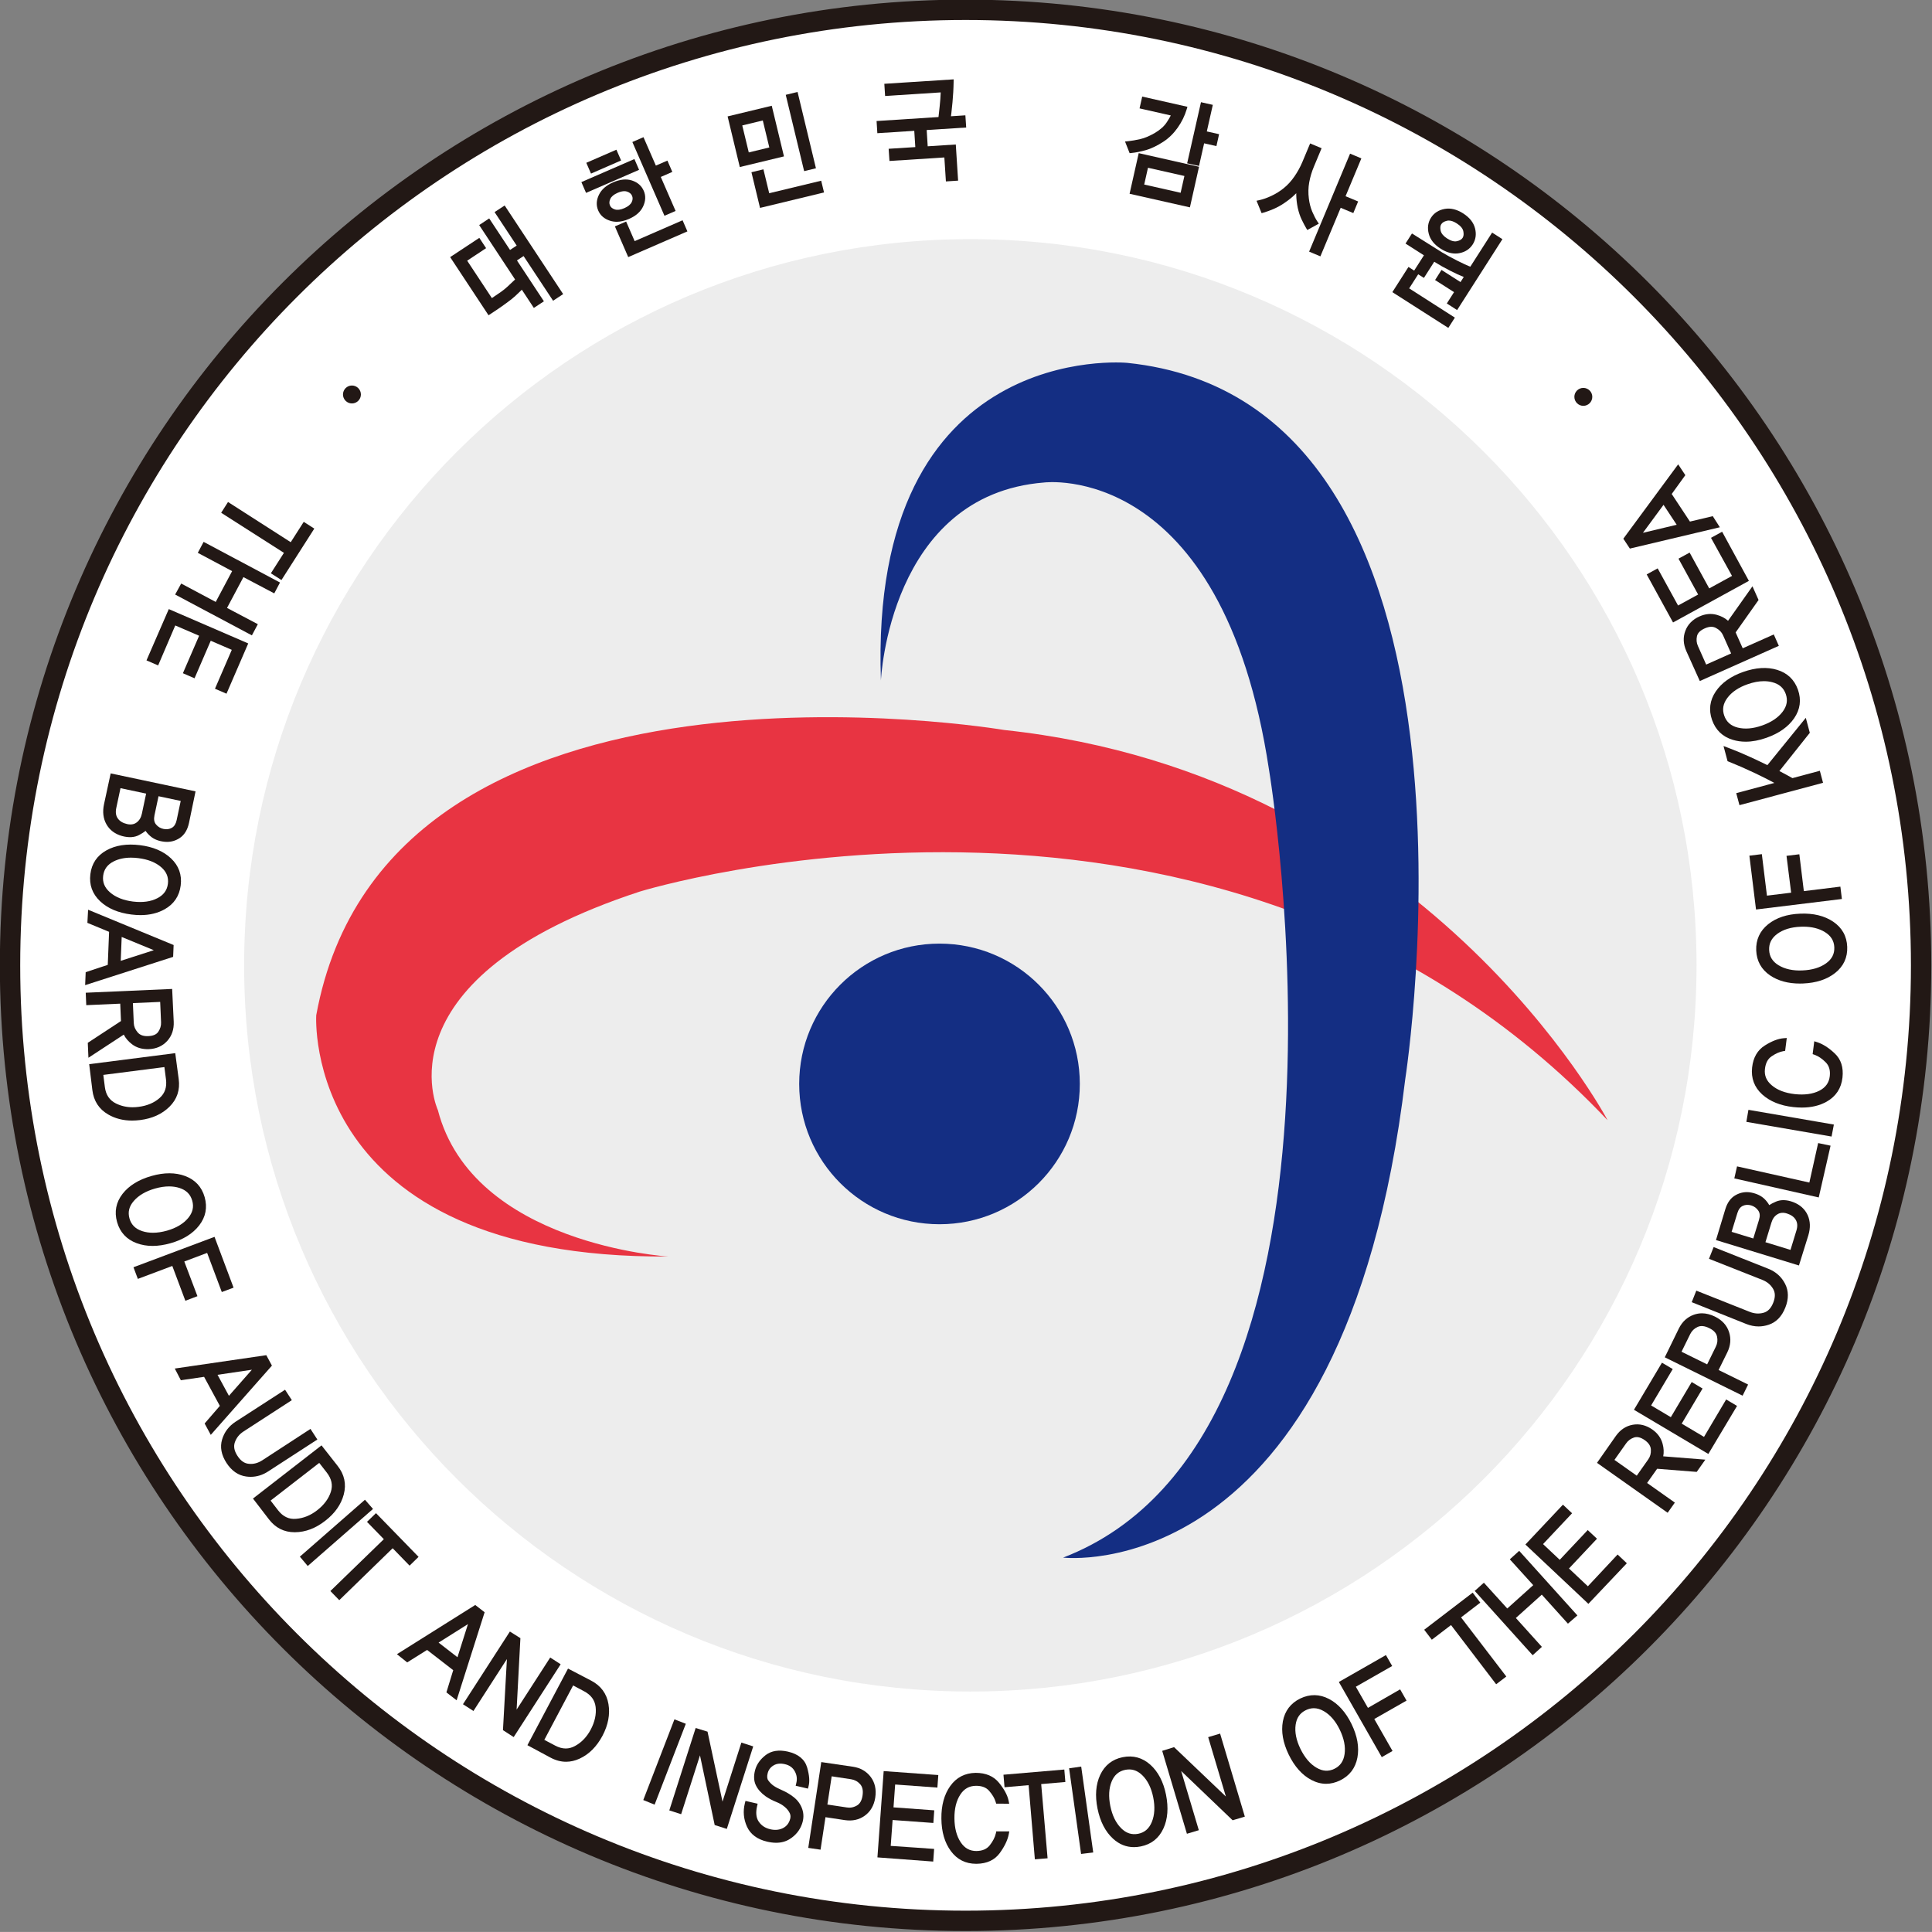 
<svg xmlns="http://www.w3.org/2000/svg" width="500.011mm" height="500mm" viewBox="0 0 500.011 500" version="1.1" id="svg8">
  <rect x="0" y="0" width="500.011" height="500" fill="#808080" stroke="none"/>
  <defs id="defs2">
    <clipPath clipPathUnits="userSpaceOnUse" id="clipPath849">
      <path d="M 0,0 H 376.5 V 132 H 0 Z" id="path847"></path>
    </clipPath>
  </defs>
  
  
  <g id="layer1" transform="translate(-46,-234.553)">
    <g id="g2237" transform="matrix(1.026,0,0,1.026,-1.212,-6.18)">
      <g id="g2088">
        <g id="g1940">
          <g id="g851" transform="matrix(5.134,0,0,-5.134,530.608,478.135)">
            <path d="m 0,0 c 0,-25.929 -21.02,-46.947 -46.948,-46.947 -25.928,0 -46.948,21.018 -46.948,46.947 0,25.928 21.02,46.947 46.948,46.947 C -21.02,46.947 0,25.928 0,0" style="fill:#ffffff;fill-opacity:1;fill-rule:nonzero;stroke:none" id="path853"></path>
          </g>
          <g id="g855" transform="matrix(5.134,0,0,-5.134,530.608,478.135)">
            <path d="m 0,0 c 0,-25.929 -21.02,-46.947 -46.948,-46.947 -25.928,0 -46.948,21.018 -46.948,46.947 0,25.928 21.02,46.947 46.948,46.947 C -21.02,46.947 0,25.928 0,0 Z" style="fill:none;stroke:#221815;stroke-width:1;stroke-linecap:butt;stroke-linejoin:miter;stroke-miterlimit:2.414;stroke-dasharray:none;stroke-opacity:1" id="path857"></path>
          </g>
          <g id="g859" transform="matrix(5.134,0,0,-5.134,473.961,478.135)">
            <path d="m 0,0 c 0,-19.706 -15.975,-35.68 -35.68,-35.68 -19.706,0 -35.68,15.974 -35.68,35.68 0,19.706 15.974,35.68 35.68,35.68 C -15.975,35.68 0,19.706 0,0" style="fill:#ededed;fill-opacity:1;fill-rule:nonzero;stroke:none" id="path861"></path>
          </g>
          <g id="g867" transform="matrix(5.134,0,0,-5.134,166.922,294.633)">
            <path d="m 0,0 -1.433,-0.946 1.886,-2.857 0.37,0.244 c 0.169,0.112 0.338,0.231 0.507,0.356 0.178,0.127 0.325,0.244 0.437,0.347 0.112,0.104 0.195,0.183 0.25,0.238 l 0.072,0.071 0.59,-0.895 0.495,0.325 -1.325,2.008 0.326,0.215 1.45,-2.196 0.494,0.328 L 1.245,1.591 0.75,1.266 1.836,-0.379 1.509,-0.594 0.485,0.956 -0.007,0.629 1.757,-2.045 1.649,-2.147 C 1.588,-2.206 1.503,-2.286 1.393,-2.388 1.288,-2.485 1.178,-2.574 1.069,-2.651 l -0.452,-0.308 -1.214,1.838 0.93,0.615 z" style="fill:#221815;fill-opacity:1;fill-rule:nonzero;stroke:none" id="path869"></path>
          </g>
          <g id="g871" transform="matrix(5.134,0,0,-5.134,207.22,277.472)">
            <path d="m 0,0 -0.229,0.53 -2.606,-1.133 0.23,-0.529 z" style="fill:#221815;fill-opacity:1;fill-rule:nonzero;stroke:none" id="path873"></path>
          </g>
          <g id="g875" transform="matrix(5.134,0,0,-5.134,201.104,287.456)">
            <path d="m 0,0 c -0.121,0.039 -0.199,0.103 -0.239,0.197 -0.043,0.097 -0.038,0.201 0.016,0.318 0.054,0.119 0.175,0.22 0.36,0.3 0.123,0.054 0.234,0.081 0.33,0.081 0.049,0 0.094,-0.007 0.135,-0.021 C 0.724,0.834 0.804,0.767 0.846,0.669 0.888,0.572 0.883,0.47 0.829,0.358 0.773,0.242 0.651,0.142 0.466,0.061 0.279,-0.02 0.122,-0.04 0,0 m 0.691,-0.47 c 0.343,0.148 0.579,0.356 0.7,0.619 0.125,0.267 0.135,0.524 0.03,0.764 C 1.314,1.16 1.119,1.331 0.839,1.422 0.569,1.509 0.256,1.478 -0.086,1.329 -0.422,1.183 -0.657,0.977 -0.782,0.717 c -0.13,-0.268 -0.14,-0.529 -0.032,-0.776 0.104,-0.241 0.3,-0.409 0.582,-0.499 0.103,-0.033 0.213,-0.05 0.326,-0.05 0.187,0 0.388,0.047 0.597,0.138" style="fill:#221815;fill-opacity:1;fill-rule:nonzero;stroke:none" id="path877"></path>
          </g>
          <g id="g879" transform="matrix(5.134,0,0,-5.134,216.432,287.845)">
            <path d="M 0,0 -0.728,1.671 -0.161,1.918 -0.402,2.474 -0.969,2.228 -1.578,3.625 -2.124,3.387 -0.547,-0.237 Z" style="fill:#221815;fill-opacity:1;fill-rule:nonzero;stroke:none" id="path881"></path>
          </g>
          <g id="g883" transform="matrix(5.134,0,0,-5.134,202.686,275.11)">
            <path d="m 0,0 -0.231,0.529 -1.479,-0.644 0.231,-0.53 z" style="fill:#221815;fill-opacity:1;fill-rule:nonzero;stroke:none" id="path885"></path>
          </g>
          <g id="g887" transform="matrix(5.134,0,0,-5.134,218.192,290.196)">
            <path d="m 0,0 -2.354,-1.025 -0.419,0.963 -0.552,-0.239 0.655,-1.508 2.907,1.263 z" style="fill:#221815;fill-opacity:1;fill-rule:nonzero;stroke:none" id="path889"></path>
          </g>
          <g id="g891" transform="matrix(5.134,0,0,-5.134,251.835,277.081)">
            <path d="M 0,0 -0.903,3.75 -1.484,3.609 -0.58,-0.14 Z" style="fill:#221815;fill-opacity:1;fill-rule:nonzero;stroke:none" id="path893"></path>
          </g>
          <g id="g895" transform="matrix(5.134,0,0,-5.134,238.587,277.347)">
            <path d="m 0,0 -0.589,-0.142 0.422,-1.753 3.145,0.759 -0.14,0.577 -2.554,-0.615 z" style="fill:#221815;fill-opacity:1;fill-rule:nonzero;stroke:none" id="path897"></path>
          </g>
          <g id="g899" transform="matrix(5.134,0,0,-5.134,238.429,265.021)">
            <path d="m 0,0 0.32,-1.326 -1.009,-0.244 -0.32,1.326 z M 1.04,-1.765 0.44,0.723 -1.729,0.2 -1.13,-2.288 Z" style="fill:#221815;fill-opacity:1;fill-rule:nonzero;stroke:none" id="path901"></path>
          </g>
          <g id="g903" transform="matrix(5.134,0,0,-5.134,276.899,271.736)">
            <path d="m 0,0 -1.31,-0.083 0.04,-0.599 2.697,0.173 0.076,-1.178 0.6,0.039 L 1.989,0.128 0.609,0.039 0.559,0.838 2.5,0.962 2.46,1.561 1.751,1.515 C 1.758,1.566 1.766,1.625 1.774,1.694 1.792,1.848 1.81,2.018 1.827,2.203 1.841,2.37 1.853,2.536 1.864,2.699 1.874,2.864 1.879,3.028 1.882,3.192 L 1.884,3.328 -1.522,3.11 -1.484,2.511 1.248,2.687 C 1.24,2.471 1.223,2.237 1.196,1.99 1.172,1.765 1.153,1.594 1.139,1.476 l -3.042,-0.195 0.038,-0.598 1.814,0.116 z" style="fill:#221815;fill-opacity:1;fill-rule:nonzero;stroke:none" id="path905"></path>
          </g>
          <g id="g907" transform="matrix(5.134,0,0,-5.134,348.464,276.496)">
            <path d="M 0,0 0.251,1.112 0.855,0.976 0.986,1.561 0.383,1.697 0.678,3.002 0.096,3.133 -0.583,0.13 Z" style="fill:#221815;fill-opacity:1;fill-rule:nonzero;stroke:none" id="path909"></path>
          </g>
          <g id="g911" transform="matrix(5.134,0,0,-5.134,344.779,279.023)">
            <path d="m 0,0 -0.186,-0.825 -1.789,0.404 0.185,0.825 z M -2.694,-0.874 0.27,-1.542 0.718,0.453 -2.245,1.122 Z" style="fill:#221815;fill-opacity:1;fill-rule:nonzero;stroke:none" id="path913"></path>
          </g>
          <g id="g915" transform="matrix(5.134,0,0,-5.134,331.443,273.221)">
            <path d="m 0,0 c 0.21,0.021 0.44,0.066 0.703,0.14 0.262,0.073 0.553,0.214 0.868,0.418 0.267,0.176 0.503,0.408 0.7,0.69 0.196,0.278 0.343,0.579 0.437,0.893 L 2.746,2.269 0.524,2.771 0.394,2.191 1.928,1.844 C 1.888,1.762 1.826,1.651 1.728,1.505 1.601,1.312 1.402,1.134 1.136,0.978 0.879,0.83 0.641,0.73 0.428,0.682 0.201,0.631 0.01,0.598 -0.157,0.58 L -0.32,0.563 -0.094,-0.009 Z" style="fill:#221815;fill-opacity:1;fill-rule:nonzero;stroke:none" id="path917"></path>
          </g>
          <g id="g919" transform="matrix(5.134,0,0,-5.134,379.081,299.295)">
            <path d="M 0,0 0.997,2.385 1.617,2.126 1.854,2.696 1.236,2.954 2.013,4.813 1.458,5.046 -0.554,0.232 Z" style="fill:#221815;fill-opacity:1;fill-rule:nonzero;stroke:none" id="path921"></path>
          </g>
          <g id="g923" transform="matrix(5.134,0,0,-5.134,372.684,283.676)">
            <path d="m 0,0 c 0.021,0.021 0.041,0.041 0.06,0.061 0,-0.028 0,-0.057 0,-0.086 0.003,-0.2 0.028,-0.413 0.073,-0.636 0.052,-0.226 0.116,-0.418 0.198,-0.586 0.08,-0.164 0.15,-0.297 0.209,-0.397 l 0.062,-0.104 0.566,0.311 -0.075,0.114 C 1.016,-1.208 0.933,-1.047 0.846,-0.848 0.762,-0.647 0.706,-0.431 0.679,-0.204 0.644,0.068 0.65,0.337 0.697,0.595 0.745,0.857 0.821,1.114 0.924,1.357 L 1.305,2.27 0.742,2.505 0.36,1.593 C 0.255,1.345 0.124,1.105 -0.032,0.88 -0.188,0.654 -0.365,0.46 -0.559,0.305 -0.743,0.156 -0.945,0.03 -1.159,-0.07 -1.373,-0.17 -1.571,-0.241 -1.746,-0.279 l -0.146,-0.032 0.249,-0.609 0.107,0.03 c 0.133,0.037 0.29,0.094 0.482,0.175 0.181,0.079 0.357,0.175 0.522,0.288 C -0.317,-0.282 -0.139,-0.139 0,0" style="fill:#221815;fill-opacity:1;fill-rule:nonzero;stroke:none" id="path925"></path>
          </g>
          <g id="g927" transform="matrix(5.134,0,0,-5.134,411.473,290.269)">
            <path d="M 0,0 C 0.115,0 0.246,-0.047 0.39,-0.139 0.576,-0.258 0.684,-0.387 0.712,-0.521 0.741,-0.661 0.73,-0.769 0.678,-0.851 0.627,-0.929 0.534,-0.984 0.399,-1.013 0.267,-1.045 0.105,-1 -0.079,-0.882 c -0.181,0.115 -0.289,0.243 -0.321,0.381 -0.031,0.136 -0.022,0.243 0.029,0.321 0.053,0.083 0.145,0.138 0.282,0.17 C -0.061,-0.003 -0.03,0 0,0 m -0.403,-1.38 c 0.247,-0.16 0.493,-0.24 0.729,-0.24 0.06,0 0.12,0.005 0.18,0.016 0.294,0.053 0.519,0.199 0.67,0.434 0.148,0.233 0.186,0.498 0.113,0.786 C 1.217,-0.098 1.021,0.149 0.705,0.352 0.393,0.551 0.085,0.625 -0.204,0.572 -0.5,0.518 -0.726,0.373 -0.875,0.141 c -0.148,-0.233 -0.186,-0.498 -0.111,-0.787 0.073,-0.288 0.27,-0.535 0.583,-0.734" style="fill:#221815;fill-opacity:1;fill-rule:nonzero;stroke:none" id="path929"></path>
          </g>
          <g id="g931" transform="matrix(5.134,0,0,-5.134,401.296,301.968)">
            <path d="m 0,0 -0.792,-1.238 2.75,-1.757 0.322,0.505 -2.245,1.437 0.443,0.692 0.281,-0.178 0.507,0.794 C 1.524,0.094 1.781,-0.051 2.032,-0.177 2.319,-0.323 2.539,-0.424 2.703,-0.487 L 2.717,-0.492 2.557,-0.743 1.623,-0.147 1.308,-0.643 2.239,-1.238 1.884,-1.794 2.39,-2.119 4.616,1.364 4.11,1.688 3.04,0.014 2.977,0.037 C 2.88,0.073 2.687,0.164 2.402,0.306 2.116,0.449 1.857,0.59 1.634,0.725 L 0.172,1.644 -0.145,1.149 0.76,0.571 0.28,-0.179 Z" style="fill:#221815;fill-opacity:1;fill-rule:nonzero;stroke:none" id="path933"></path>
          </g>
          <g id="g935" transform="matrix(5.134,0,0,-5.134,134.786,336.4)">
            <path d="M 0,0 C 0.243,0 0.441,0.198 0.441,0.44 0.441,0.684 0.243,0.881 0,0.881 -0.242,0.881 -0.439,0.684 -0.439,0.44 -0.439,0.198 -0.242,0 0,0" style="fill:#221815;fill-opacity:1;fill-rule:nonzero;stroke:none" id="path937"></path>
          </g>
          <g id="g939" transform="matrix(5.134,0,0,-5.134,445.407,337.002)">
            <path d="m 0,0 c 0.243,0 0.44,0.198 0.44,0.441 0,0.243 -0.197,0.44 -0.44,0.44 -0.243,0 -0.441,-0.197 -0.441,-0.44 C -0.441,0.198 -0.243,0 0,0" style="fill:#221815;fill-opacity:1;fill-rule:nonzero;stroke:none" id="path941"></path>
          </g>
          <g id="g943" transform="matrix(5.134,0,0,-5.134,114.341,379.245)">
            <path d="M 0,0 0.52,-0.331 2.134,2.196 1.615,2.528 0.976,1.528 -2.105,3.503 -2.442,2.974 0.642,1.005 Z" style="fill:#221815;fill-opacity:1;fill-rule:nonzero;stroke:none" id="path945"></path>
          </g>
          <g id="g947" transform="matrix(5.134,0,0,-5.134,111.054,392.084)">
            <path d="M 0,0 -1.514,0.799 -0.708,2.313 0.807,1.514 1.089,2.048 -2.664,4.045 -2.95,3.506 -1.263,2.608 -2.069,1.094 -3.766,1.997 -4.063,1.457 -0.292,-0.549 Z" style="fill:#221815;fill-opacity:1;fill-rule:nonzero;stroke:none" id="path949"></path>
          </g>
          <g id="g951" transform="matrix(5.134,0,0,-5.134,90.226,392.403)">
            <path d="m 0,0 1.172,-0.505 -0.797,-1.842 0.572,-0.248 0.796,1.844 1.034,-0.447 -0.826,-1.911 0.566,-0.244 1.068,2.47 -3.903,1.687 -1.096,-2.52 0.572,-0.248 z" style="fill:#221815;fill-opacity:1;fill-rule:nonzero;stroke:none" id="path953"></path>
          </g>
          <g id="g955" transform="matrix(5.134,0,0,-5.134,91.6,436.664)">
            <path d="m 0,0 -0.199,-0.941 c -0.04,-0.187 -0.117,-0.311 -0.235,-0.379 -0.123,-0.07 -0.256,-0.088 -0.413,-0.056 -0.152,0.032 -0.272,0.105 -0.369,0.224 -0.089,0.109 -0.113,0.255 -0.073,0.447 l 0.199,0.936 z m -1.699,0.36 -0.209,-0.987 c -0.041,-0.192 -0.126,-0.333 -0.259,-0.432 -0.088,-0.066 -0.187,-0.097 -0.303,-0.097 -0.051,0 -0.108,0.006 -0.166,0.02 -0.206,0.047 -0.359,0.139 -0.455,0.275 -0.095,0.135 -0.119,0.302 -0.076,0.511 l 0.208,0.977 z M -2.88,-1.725 c 0.327,-0.089 0.612,-0.072 0.841,0.053 0.129,0.069 0.233,0.136 0.314,0.201 0.061,-0.094 0.145,-0.186 0.253,-0.276 0.174,-0.145 0.404,-0.232 0.685,-0.26 0.039,-0.003 0.077,-0.005 0.115,-0.005 0.226,0 0.437,0.065 0.629,0.193 0.226,0.152 0.377,0.399 0.449,0.734 l 0.323,1.555 -4.17,0.883 -0.328,-1.517 c -0.079,-0.374 -0.039,-0.706 0.121,-0.987 0.161,-0.283 0.419,-0.475 0.768,-0.574" style="fill:#221815;fill-opacity:1;fill-rule:nonzero;stroke:none" id="path957"></path>
          </g>
          <g id="g959" transform="matrix(5.134,0,0,-5.134,72.037,455.542)">
            <path d="M 0,0 C 0.04,0.322 0.212,0.554 0.525,0.71 0.765,0.829 1.048,0.89 1.366,0.89 1.482,0.89 1.605,0.882 1.732,0.866 2.2,0.808 2.577,0.659 2.851,0.422 3.113,0.195 3.221,-0.072 3.181,-0.394 3.141,-0.713 2.971,-0.945 2.66,-1.104 2.337,-1.271 1.937,-1.323 1.467,-1.267 0.994,-1.208 0.613,-1.056 0.337,-0.816 0.071,-0.585 -0.039,-0.318 0,0 m 1.388,-1.904 c 0.154,-0.019 0.304,-0.029 0.446,-0.029 0.451,0 0.851,0.097 1.189,0.288 0.458,0.258 0.723,0.653 0.787,1.173 C 3.875,0.048 3.715,0.495 3.333,0.855 2.962,1.207 2.45,1.424 1.811,1.503 1.162,1.584 0.607,1.498 0.161,1.249 -0.299,0.993 -0.565,0.6 -0.629,0.078 c -0.064,-0.52 0.097,-0.967 0.479,-1.329 0.373,-0.353 0.89,-0.573 1.538,-0.653" style="fill:#221815;fill-opacity:1;fill-rule:nonzero;stroke:none" id="path961"></path>
          </g>
          <g id="g963" transform="matrix(5.134,0,0,-5.134,76.469,477)">
            <path d="M 0,0 0.047,1.173 1.625,0.523 Z M 2.599,0.777 -1.603,2.511 -1.638,1.866 -0.572,1.425 -0.637,-0.198 -1.722,-0.557 -1.748,-1.194 2.575,0.195 Z" style="fill:#221815;fill-opacity:1;fill-rule:nonzero;stroke:none" id="path965"></path>
          </g>
          <g id="g967" transform="matrix(5.134,0,0,-5.134,86.642,492.489)">
            <path d="m 0,0 c 0.008,-0.166 -0.038,-0.323 -0.136,-0.468 -0.09,-0.134 -0.252,-0.204 -0.497,-0.214 l -0.049,-0.001 c -0.209,0 -0.361,0.061 -0.468,0.185 -0.122,0.144 -0.185,0.294 -0.191,0.461 l -0.043,0.977 1.341,0.059 z m -1.429,-1.08 c 0.23,-0.176 0.509,-0.252 0.824,-0.242 0.372,0.014 0.677,0.15 0.907,0.402 0.229,0.253 0.337,0.571 0.32,0.948 L 0.545,1.636 -3.701,1.45 l 0.026,-0.611 1.669,0.074 0.037,-0.854 -1.631,-1.07 0.032,-0.734 1.736,1.137 c 0.089,-0.177 0.224,-0.334 0.403,-0.472" style="fill:#221815;fill-opacity:1;fill-rule:nonzero;stroke:none" id="path969"></path>
          </g>
          <g id="g971" transform="matrix(5.134,0,0,-5.134,86.303,511.575)">
            <path d="M 0,0 C -0.266,-0.238 -0.616,-0.387 -1.041,-0.44 -1.14,-0.453 -1.237,-0.46 -1.332,-0.46 h -10e-4 c -0.292,0 -0.567,0.063 -0.816,0.186 -0.317,0.157 -0.495,0.42 -0.545,0.802 L -2.771,1.13 0.23,1.515 0.308,0.912 C 0.357,0.527 0.256,0.229 0,0 m -0.959,-1.088 c 0.594,0.075 1.079,0.297 1.44,0.656 0.373,0.369 0.524,0.826 0.452,1.358 L 0.763,2.199 -3.465,1.657 -3.309,0.383 c 0.065,-0.536 0.329,-0.94 0.783,-1.2 0.339,-0.197 0.732,-0.297 1.166,-0.297 0.129,0 0.264,0.009 0.401,0.026" style="fill:#221815;fill-opacity:1;fill-rule:nonzero;stroke:none" id="path973"></path>
          </g>
          <g id="g975" transform="matrix(5.134,0,0,-5.134,78.678,541.992)">
            <path d="M 0,0 C -0.088,0.312 -0.021,0.592 0.207,0.856 0.446,1.135 0.8,1.342 1.257,1.472 1.501,1.541 1.732,1.576 1.945,1.576 2.127,1.576 2.301,1.55 2.46,1.499 2.79,1.392 2.994,1.188 3.083,0.875 3.171,0.566 3.104,0.287 2.88,0.019 2.648,-0.26 2.299,-0.467 1.845,-0.597 1.6,-0.666 1.368,-0.701 1.153,-0.701 0.967,-0.701 0.791,-0.675 0.629,-0.622 0.293,-0.513 0.088,-0.31 0,0 m 1.133,-1.348 c 0.276,0 0.575,0.045 0.887,0.134 0.62,0.175 1.092,0.47 1.406,0.876 0.32,0.416 0.41,0.883 0.267,1.388 C 3.55,1.554 3.228,1.902 2.737,2.086 2.259,2.265 1.702,2.266 1.082,2.089 0.454,1.911 -0.024,1.616 -0.339,1.213 -0.662,0.796 -0.753,0.33 -0.61,-0.174 c 0.143,-0.505 0.466,-0.854 0.96,-1.038 0.241,-0.09 0.504,-0.136 0.783,-0.136" style="fill:#221815;fill-opacity:1;fill-rule:nonzero;stroke:none" id="path977"></path>
          </g>
          <g id="g979" transform="matrix(5.134,0,0,-5.134,95.819,561.589)">
            <path d="M 0,0 -0.646,1.704 0.476,2.126 1.197,0.203 1.775,0.419 0.839,2.915 -3.143,1.421 l 0.215,-0.572 1.693,0.636 0.641,-1.71 z" style="fill:#221815;fill-opacity:1;fill-rule:nonzero;stroke:none" id="path981"></path>
          </g>
          <g id="g983" transform="matrix(5.134,0,0,-5.134,109.553,580.144)">
            <path d="m 0,0 -1.128,-1.281 -0.56,1.032 z m 0.708,0.715 -4.496,-0.656 0.298,-0.575 1.142,0.167 0.774,-1.427 -0.748,-0.865 0.302,-0.559 3.005,3.403 z" style="fill:#221815;fill-opacity:1;fill-rule:nonzero;stroke:none" id="path985"></path>
          </g>
          <g id="g987" transform="matrix(5.134,0,0,-5.134,126.067,597.746)">
            <path d="M 0,0 -0.338,0.521 -2.703,-1.02 c -0.21,-0.136 -0.432,-0.198 -0.658,-0.174 -0.222,0.017 -0.406,0.146 -0.565,0.392 -0.159,0.244 -0.2,0.463 -0.126,0.67 0.079,0.221 0.219,0.395 0.429,0.53 L -1.254,1.934 -1.587,2.446 -4.013,0.878 C -4.346,0.662 -4.571,0.367 -4.68,0.002 c -0.112,-0.372 -0.039,-0.761 0.217,-1.154 0.251,-0.386 0.575,-0.611 0.963,-0.665 0.075,-0.01 0.149,-0.016 0.223,-0.016 0.3,0 0.588,0.088 0.854,0.262 z" style="fill:#221815;fill-opacity:1;fill-rule:nonzero;stroke:none" id="path989"></path>
          </g>
          <g id="g991" transform="matrix(5.134,0,0,-5.134,120.334,620.482)">
            <path d="M 0,0 V 0 -0.002 Z M -1.181,1.428 1.209,3.28 1.581,2.803 C 1.819,2.495 1.884,2.187 1.78,1.859 1.672,1.52 1.445,1.215 1.106,0.952 0.782,0.699 0.432,0.559 0.066,0.532 -0.281,0.501 -0.571,0.642 -0.809,0.946 Z M 2.415,1.731 C 2.548,2.239 2.447,2.71 2.114,3.131 L 1.321,4.141 -2.046,1.528 -1.264,0.509 C -0.942,0.087 -0.517,-0.127 0,-0.127 h 0.019 c 0.513,0.004 1.014,0.193 1.487,0.564 0.473,0.364 0.778,0.8 0.909,1.294" style="fill:#221815;fill-opacity:1;fill-rule:nonzero;stroke:none" id="path993"></path>
          </g>
          <g id="g995" transform="matrix(5.134,0,0,-5.134,138.077,612.937)">
            <path d="m 0,0 -3.106,-2.716 -0.093,-0.08 0.387,-0.46 3.207,2.804 z" style="fill:#221815;fill-opacity:1;fill-rule:nonzero;stroke:none" id="path997"></path>
          </g>
          <g id="g999" transform="matrix(5.134,0,0,-5.134,151.598,627.346)">
            <path d="m 0,0 -2.092,2.148 -0.442,-0.428 0.828,-0.851 -2.627,-2.548 0.437,-0.449 2.623,2.552 0.831,-0.855 z" style="fill:#221815;fill-opacity:1;fill-rule:nonzero;stroke:none" id="path1001"></path>
          </g>
          <g id="g1003" transform="matrix(5.134,0,0,-5.134,164.056,644.306)">
            <path d="m 0,0 -0.515,-1.628 -0.928,0.719 z m 0.358,0.939 -3.848,-2.418 0.505,-0.403 0.977,0.613 1.284,-0.995 -0.335,-1.091 0.502,-0.388 1.376,4.325 z" style="fill:#221815;fill-opacity:1;fill-rule:nonzero;stroke:none" id="path1005"></path>
          </g>
          <g id="g1007" transform="matrix(5.134,0,0,-5.134,184.807,652.734)">
            <path d="m 0,0 -1.651,-2.559 0.186,3.51 -0.517,0.325 -2.305,-3.572 0.515,-0.331 1.644,2.55 -0.194,-3.492 0.527,-0.341 2.308,3.578 z" style="fill:#221815;fill-opacity:1;fill-rule:nonzero;stroke:none" id="path1009"></path>
          </g>
          <g id="g1011" transform="matrix(5.134,0,0,-5.134,193.338,661.242)">
            <path d="M 0,0 C 0.344,-0.182 0.53,-0.436 0.57,-0.777 0.61,-1.13 0.529,-1.502 0.33,-1.882 0.136,-2.246 -0.125,-2.519 -0.446,-2.691 -0.594,-2.772 -0.747,-2.813 -0.9,-2.813 c -0.165,0 -0.338,0.047 -0.515,0.141 l -0.537,0.283 1.416,2.674 z M 0.351,0.52 -0.787,1.114 -2.782,-2.651 -1.65,-3.26 c 0.253,-0.136 0.51,-0.205 0.766,-0.205 0.221,0 0.445,0.051 0.665,0.153 0.464,0.213 0.842,0.592 1.125,1.124 0.28,0.53 0.379,1.053 0.294,1.556 C 1.113,-0.116 0.827,0.271 0.351,0.52" style="fill:#221815;fill-opacity:1;fill-rule:nonzero;stroke:none" id="path1013"></path>
          </g>
          <g id="g1015" transform="matrix(5.134,0,0,-5.134,216.139,668.331)">
            <path d="m 0,0 -1.531,-3.965 0.557,-0.226 1.533,3.973 z" style="fill:#221815;fill-opacity:1;fill-rule:nonzero;stroke:none" id="path1017"></path>
          </g>
          <g id="g1019" transform="matrix(5.134,0,0,-5.134,233.024,674.196)">
            <path d="m 0,0 -0.927,-2.899 -0.736,3.437 -0.583,0.179 -1.295,-4.049 0.582,-0.186 0.925,2.891 0.708,-3.352 0.014,-0.071 0.597,-0.191 1.297,4.054 z" style="fill:#221815;fill-opacity:1;fill-rule:nonzero;stroke:none" id="path1021"></path>
          </g>
          <g id="g1023" transform="matrix(5.134,0,0,-5.134,246.718,685.08)">
            <path d="m 0,0 0.603,-0.141 0.031,0.118 C 0.697,0.213 0.674,0.514 0.565,0.894 0.45,1.295 0.13,1.559 -0.387,1.678 -0.824,1.776 -1.188,1.721 -1.468,1.51 -1.738,1.302 -1.914,1.056 -1.99,0.779 -2.069,0.491 -2.058,0.238 -1.957,0.027 c 0.096,-0.203 0.258,-0.386 0.482,-0.546 0.157,-0.108 0.332,-0.202 0.521,-0.277 0.164,-0.064 0.308,-0.149 0.428,-0.252 0.109,-0.094 0.192,-0.2 0.243,-0.315 0.044,-0.102 0.039,-0.217 -0.015,-0.353 -0.069,-0.178 -0.185,-0.302 -0.356,-0.38 -0.175,-0.079 -0.372,-0.093 -0.592,-0.042 -0.25,0.058 -0.435,0.18 -0.567,0.373 -0.129,0.186 -0.156,0.442 -0.083,0.76 l 0.028,0.122 -0.598,0.138 -0.03,-0.119 c -0.098,-0.391 -0.063,-0.776 0.103,-1.144 0.171,-0.377 0.505,-0.627 0.995,-0.74 0.154,-0.035 0.301,-0.054 0.438,-0.054 0.253,0 0.478,0.062 0.67,0.183 0.292,0.184 0.495,0.434 0.601,0.741 0.089,0.251 0.093,0.498 0.011,0.734 -0.08,0.233 -0.221,0.429 -0.418,0.584 -0.176,0.138 -0.366,0.251 -0.564,0.337 -0.18,0.077 -0.323,0.152 -0.423,0.222 -0.094,0.065 -0.181,0.151 -0.259,0.258 -0.064,0.085 -0.074,0.206 -0.03,0.37 0.044,0.162 0.139,0.285 0.291,0.375 0.154,0.09 0.334,0.108 0.551,0.058 C -0.304,1.008 -0.145,0.894 -0.044,0.711 0.058,0.526 0.083,0.334 0.03,0.123 Z" style="fill:#221815;fill-opacity:1;fill-rule:nonzero;stroke:none" id="path1025"></path>
          </g>
          <g id="g1027" transform="matrix(5.134,0,0,-5.134,260.235,690.61)">
            <path d="M 0,0 C -0.038,0 -0.077,0.003 -0.117,0.01 L -1.074,0.154 -0.863,1.54 0.092,1.396 C 0.269,1.368 0.415,1.289 0.536,1.153 0.651,1.025 0.691,0.837 0.653,0.594 0.618,0.355 0.525,0.192 0.379,0.107 0.256,0.035 0.132,0 0,0 m 0.18,2.012 -1.555,0.228 -0.639,-4.216 0.604,-0.088 0.242,1.596 0.952,-0.144 c 0.373,-0.055 0.7,0.017 0.979,0.218 0.282,0.203 0.455,0.502 0.515,0.891 C 1.338,0.894 1.262,1.235 1.053,1.512 0.842,1.789 0.549,1.957 0.18,2.012" style="fill:#221815;fill-opacity:1;fill-rule:nonzero;stroke:none" id="path1029"></path>
          </g>
          <g id="g1031" transform="matrix(5.134,0,0,-5.134,267.344,703.154)">
            <path d="M 0,0 2.741,-0.205 2.786,0.417 0.653,0.565 0.746,1.837 2.748,1.692 2.792,2.313 0.79,2.458 0.871,3.581 2.946,3.43 2.991,4.046 0.307,4.24 Z" style="fill:#221815;fill-opacity:1;fill-rule:nonzero;stroke:none" id="path1033"></path>
          </g>
          <g id="g1035" transform="matrix(5.134,0,0,-5.134,292.246,704.117)">
            <path d="M 0,0 V 0 -0.002 Z M 0.968,1.369 C 0.925,1.176 0.823,0.978 0.667,0.78 0.519,0.595 0.306,0.504 0.008,0.501 c -0.321,0 -0.57,0.138 -0.762,0.422 -0.203,0.302 -0.308,0.698 -0.313,1.179 -0.005,0.476 0.092,0.871 0.288,1.171 0.189,0.289 0.437,0.429 0.775,0.432 0.287,0 0.497,-0.081 0.643,-0.249 C 0.798,3.274 0.905,3.093 0.958,2.917 L 0.985,2.828 1.624,2.825 1.593,2.977 C 1.539,3.242 1.381,3.536 1.125,3.851 0.861,4.176 0.481,4.341 -0.023,4.341 -0.552,4.334 -0.974,4.115 -1.276,3.69 -1.57,3.274 -1.716,2.738 -1.708,2.095 -1.703,1.442 -1.545,0.905 -1.242,0.498 -0.935,0.083 -0.517,-0.127 0,-0.127 H 0.023 C 0.526,-0.12 0.908,0.056 1.158,0.397 1.394,0.721 1.543,1.029 1.6,1.316 L 1.629,1.466 0.99,1.467 Z" style="fill:#221815;fill-opacity:1;fill-rule:nonzero;stroke:none" id="path1037"></path>
          </g>
          <g id="g1039" transform="matrix(5.134,0,0,-5.134,314.485,680.99)">
            <path d="m 0,0 -2.99,-0.255 0.053,-0.616 1.183,0.103 0.307,-3.644 0.625,0.051 -0.314,3.646 1.187,0.103 z" style="fill:#221815;fill-opacity:1;fill-rule:nonzero;stroke:none" id="path1041"></path>
          </g>
          <g id="g1043" transform="matrix(5.134,0,0,-5.134,315.696,680.679)">
            <path d="m 0,0 0.588,-4.208 0.597,0.072 -0.591,4.22 z" style="fill:#221815;fill-opacity:1;fill-rule:nonzero;stroke:none" id="path1045"></path>
          </g>
          <g id="g1047" transform="matrix(5.134,0,0,-5.134,336.557,694.225)">
            <path d="m 0,0 c -0.135,-0.326 -0.353,-0.516 -0.667,-0.579 -0.318,-0.061 -0.591,0.024 -0.84,0.274 -0.258,0.257 -0.437,0.624 -0.532,1.091 -0.094,0.465 -0.072,0.869 0.065,1.203 0.131,0.321 0.35,0.508 0.669,0.574 0.066,0.012 0.131,0.019 0.194,0.019 0.236,0 0.447,-0.094 0.645,-0.287 C -0.207,2.043 -0.027,1.68 0.068,1.216 0.163,0.75 0.14,0.341 0,0 M -0.069,2.811 C -0.458,3.161 -0.917,3.288 -1.433,3.184 -1.944,3.08 -2.316,2.785 -2.538,2.31 -2.752,1.847 -2.796,1.292 -2.668,0.659 c 0.13,-0.64 0.388,-1.139 0.767,-1.483 0.3,-0.274 0.644,-0.411 1.022,-0.411 0.109,0 0.223,0.011 0.339,0.035 0.513,0.104 0.886,0.399 1.108,0.878 0.215,0.463 0.258,1.023 0.129,1.665 -0.128,0.631 -0.385,1.124 -0.766,1.468" style="fill:#221815;fill-opacity:1;fill-rule:nonzero;stroke:none" id="path1049"></path>
          </g>
          <g id="g1051" transform="matrix(5.134,0,0,-5.134,350.775,672.823)">
            <path d="m 0,0 0.869,-2.917 -2.545,2.426 -0.583,-0.182 1.214,-4.074 0.585,0.175 -0.867,2.908 2.475,-2.369 0.053,-0.051 0.6,0.179 -1.215,4.08 z" style="fill:#221815;fill-opacity:1;fill-rule:nonzero;stroke:none" id="path1053"></path>
          </g>
          <g id="g1055" transform="matrix(5.134,0,0,-5.134,385.185,677.079)">
            <path d="m 0,0 c -0.049,-0.349 -0.214,-0.587 -0.504,-0.728 -0.289,-0.139 -0.58,-0.122 -0.88,0.058 -0.311,0.181 -0.575,0.493 -0.787,0.926 -0.205,0.424 -0.285,0.82 -0.235,1.18 0.048,0.344 0.213,0.58 0.505,0.721 0.13,0.062 0.26,0.094 0.39,0.094 0.16,0 0.325,-0.049 0.49,-0.145 0.315,-0.18 0.579,-0.488 0.785,-0.914 C -0.028,0.763 0.051,0.361 0,0 M -0.765,2.705 C -1.228,2.948 -1.707,2.954 -2.178,2.728 -2.647,2.5 -2.935,2.123 -3.033,1.606 c -0.092,-0.501 0.004,-1.048 0.285,-1.63 0.286,-0.589 0.659,-1.008 1.11,-1.247 0.241,-0.127 0.486,-0.192 0.731,-0.192 0.226,0 0.455,0.056 0.681,0.165 0.471,0.229 0.759,0.608 0.856,1.125 C 0.724,0.331 0.627,0.885 0.342,1.473 0.06,2.054 -0.313,2.468 -0.765,2.705" style="fill:#221815;fill-opacity:1;fill-rule:nonzero;stroke:none" id="path1057"></path>
          </g>
          <g id="g1059" transform="matrix(5.134,0,0,-5.134,399.193,660.765)">
            <path d="m 0,0 -1.581,-0.911 -0.595,1.039 1.785,1.019 -0.307,0.537 -2.313,-1.322 2.109,-3.693 0.529,0.303 -0.897,1.571 1.585,0.904 z" style="fill:#221815;fill-opacity:1;fill-rule:nonzero;stroke:none" id="path1061"></path>
          </g>
          <g id="g1063" transform="matrix(5.134,0,0,-5.134,419.417,638.892)">
            <path d="m 0,0 -0.375,0.49 -2.382,-1.822 0.375,-0.49 0.943,0.72 2.142,-2.809 0.076,-0.099 0.499,0.38 -2.224,2.905 z" style="fill:#221815;fill-opacity:1;fill-rule:nonzero;stroke:none" id="path1065"></path>
          </g>
          <g id="g1067" transform="matrix(5.134,0,0,-5.134,426.86,627.967)">
            <path d="m 0,0 1.151,-1.269 -1.276,-1.147 -1.149,1.267 -0.45,-0.403 2.847,-3.16 0.453,0.411 -1.279,1.419 1.274,1.147 1.285,-1.426 0.465,0.404 -2.86,3.174 z" style="fill:#221815;fill-opacity:1;fill-rule:nonzero;stroke:none" id="path1069"></path>
          </g>
          <g id="g1071" transform="matrix(5.134,0,0,-5.134,446.55,634.766)">
            <path d="m 0,0 -0.928,0.874 1.376,1.463 -0.455,0.425 -1.375,-1.461 -0.82,0.772 1.426,1.514 -0.448,0.423 -1.845,-1.958 3.004,-2.829 0.09,-0.086 1.89,1.995 -0.454,0.429 z" style="fill:#221815;fill-opacity:1;fill-rule:nonzero;stroke:none" id="path1073"></path>
          </g>
          <g id="g1075" transform="matrix(5.134,0,0,-5.134,458.88,606.866)">
            <path d="M 0,0 -1.096,0.775 -0.52,1.59 c 0.094,0.135 0.226,0.231 0.391,0.287 C 0.026,1.926 0.201,1.881 0.397,1.743 0.588,1.606 0.686,1.455 0.694,1.279 0.704,1.093 0.662,0.936 0.564,0.799 Z M 1.27,1.568 C 1.195,1.85 1.026,2.085 0.767,2.267 0.463,2.479 0.14,2.562 -0.196,2.502 -0.53,2.443 -0.81,2.258 -1.029,1.948 L -1.953,0.63 1.417,-1.751 1.519,-1.822 1.872,-1.323 0.508,-0.359 1.001,0.339 2.876,0.191 2.947,0.187 3.37,0.787 1.301,0.951 C 1.339,1.144 1.329,1.352 1.27,1.568" style="fill:#221815;fill-opacity:1;fill-rule:nonzero;stroke:none" id="path1077"></path>
          </g>
          <g id="g1079" transform="matrix(5.134,0,0,-5.134,475.846,597.084)">
            <path d="m 0,0 -1.096,0.651 1.025,1.726 -0.534,0.318 -1.025,-1.726 -0.969,0.576 1.063,1.788 -0.53,0.313 -1.376,-2.314 3.655,-2.17 1.41,2.36 -0.535,0.317 z" style="fill:#221815;fill-opacity:1;fill-rule:nonzero;stroke:none" id="path1081"></path>
          </g>
          <g id="g1083" transform="matrix(5.134,0,0,-5.134,470.176,575.602)">
            <path d="M 0,0 0.427,0.868 C 0.506,1.027 0.625,1.142 0.792,1.219 0.951,1.291 1.138,1.271 1.363,1.159 1.581,1.053 1.705,0.919 1.743,0.751 1.783,0.572 1.764,0.408 1.685,0.248 L 1.258,-0.621 Z m 2.247,-0.035 c 0.165,0.336 0.195,0.673 0.088,1 C 2.23,1.295 1.997,1.551 1.642,1.726 1.425,1.833 1.209,1.888 1.002,1.888 v 0 C 0.868,1.888 0.735,1.864 0.607,1.819 0.282,1.703 0.033,1.475 -0.133,1.139 l -0.69,-1.413 3.712,-1.83 0.112,-0.055 0.27,0.547 -1.45,0.714 z" style="fill:#221815;fill-opacity:1;fill-rule:nonzero;stroke:none" id="path1085"></path>
          </g>
          <g id="g1087" transform="matrix(5.134,0,0,-5.134,492.062,554.671)">
            <path d="M 0,0 -2.686,1.066 -2.914,0.489 -0.29,-0.548 c 0.233,-0.093 0.404,-0.235 0.524,-0.436 0.114,-0.19 0.116,-0.414 0.008,-0.686 -0.107,-0.271 -0.263,-0.433 -0.475,-0.492 -0.219,-0.062 -0.448,-0.047 -0.681,0.045 l -2.623,1.042 -0.225,-0.567 2.683,-1.073 c 0.201,-0.079 0.403,-0.119 0.601,-0.119 0.167,0 0.335,0.028 0.499,0.084 0.37,0.124 0.644,0.407 0.816,0.843 0.171,0.428 0.166,0.823 -0.014,1.171 C 0.646,-0.394 0.37,-0.146 0,0" style="fill:#221815;fill-opacity:1;fill-rule:nonzero;stroke:none" id="path1089"></path>
          </g>
          <g id="g1091" transform="matrix(5.134,0,0,-5.134,482.809,545.36)">
            <path d="M 0,0 0.282,0.919 C 0.338,1.102 0.425,1.218 0.549,1.276 0.676,1.336 0.813,1.341 0.963,1.298 1.112,1.251 1.227,1.167 1.313,1.04 1.393,0.923 1.403,0.775 1.345,0.588 L 1.065,-0.326 Z M 1.662,-0.509 1.957,0.456 C 2.014,0.645 2.11,0.777 2.252,0.863 2.386,0.946 2.544,0.958 2.726,0.899 2.932,0.832 3.072,0.729 3.155,0.583 3.237,0.44 3.247,0.272 3.185,0.068 L 2.893,-0.887 Z M 3.02,1.464 C 2.703,1.581 2.419,1.588 2.179,1.485 2.044,1.428 1.934,1.37 1.848,1.313 1.796,1.411 1.721,1.51 1.62,1.611 1.458,1.769 1.237,1.876 0.961,1.931 0.692,1.982 0.44,1.938 0.206,1.809 -0.035,1.678 -0.208,1.445 -0.308,1.117 L -0.768,-0.404 3.189,-1.616 3.308,-1.653 3.77,-0.17 C 3.88,0.196 3.869,0.53 3.736,0.823 3.6,1.12 3.359,1.335 3.02,1.464" style="fill:#221815;fill-opacity:1;fill-rule:nonzero;stroke:none" id="path1093"></path>
          </g>
          <g id="g1095" transform="matrix(5.134,0,0,-5.134,502.419,532.927)">
            <path d="M 0,0 -3.553,0.795 -3.687,0.204 0.461,-0.732 1.042,1.812 0.432,1.94 Z" style="fill:#221815;fill-opacity:1;fill-rule:nonzero;stroke:none" id="path1097"></path>
          </g>
          <g id="g1099" transform="matrix(5.134,0,0,-5.134,486.527,517.616)">
            <path d="M 0,0 4.187,-0.722 4.3,-0.133 0.102,0.591 Z" style="fill:#221815;fill-opacity:1;fill-rule:nonzero;stroke:none" id="path1101"></path>
          </g>
          <g id="g1103" transform="matrix(5.134,0,0,-5.134,504.398,497.522)">
            <path d="m 0,0 -0.144,0.046 -0.08,-0.632 0.095,-0.034 C 0.057,-0.685 0.241,-0.81 0.419,-0.989 0.585,-1.158 0.65,-1.38 0.618,-1.669 0.582,-1.991 0.414,-2.225 0.106,-2.384 -0.22,-2.549 -0.628,-2.603 -1.102,-2.551 c -0.476,0.054 -0.855,0.198 -1.127,0.43 -0.264,0.22 -0.375,0.482 -0.339,0.802 0.033,0.294 0.14,0.498 0.329,0.626 0.2,0.136 0.393,0.221 0.572,0.252 l 0.092,0.015 0.08,0.633 -0.153,-0.012 c -0.273,-0.022 -0.584,-0.142 -0.925,-0.357 -0.36,-0.226 -0.571,-0.59 -0.625,-1.081 -0.058,-0.525 0.109,-0.97 0.495,-1.323 0.375,-0.341 0.89,-0.551 1.529,-0.622 0.146,-0.016 0.288,-0.024 0.424,-0.024 0.465,0 0.876,0.098 1.219,0.293 0.454,0.258 0.714,0.654 0.773,1.18 0.056,0.5 -0.072,0.9 -0.383,1.19 C 0.566,-0.273 0.277,-0.09 0,0" style="fill:#221815;fill-opacity:1;fill-rule:nonzero;stroke:none" id="path1105"></path>
          </g>
          <g id="g1107" transform="matrix(5.134,0,0,-5.134,494.626,478.1)">
            <path d="m 0,0 c -0.295,0.182 -0.445,0.427 -0.458,0.752 -0.013,0.32 0.117,0.577 0.397,0.786 0.292,0.215 0.679,0.334 1.152,0.352 0.043,0.002 0.085,0.003 0.127,0.003 0.421,0 0.778,-0.089 1.061,-0.264 C 2.579,1.445 2.731,1.199 2.744,0.877 2.756,0.553 2.625,0.296 2.341,0.093 2.045,-0.121 1.653,-0.238 1.175,-0.257 0.704,-0.279 0.308,-0.188 0,0 M 2.69,2.137 C 2.265,2.425 1.718,2.56 1.066,2.532 0.423,2.507 -0.106,2.333 -0.507,2.012 -0.916,1.682 -1.113,1.25 -1.093,0.726 c 0.022,-0.524 0.253,-0.938 0.686,-1.231 0.39,-0.264 0.881,-0.397 1.459,-0.397 0.049,0 0.099,0.001 0.15,0.003 0.652,0.026 1.185,0.201 1.585,0.519 0.414,0.328 0.612,0.76 0.591,1.283 C 3.358,1.426 3.126,1.842 2.69,2.137" style="fill:#221815;fill-opacity:1;fill-rule:nonzero;stroke:none" id="path1109"></path>
          </g>
          <g id="g1111" transform="matrix(5.134,0,0,-5.134,499.895,450.12)">
            <path d="m 0,0 -0.631,-0.077 0.228,-1.81 -1.189,-0.146 -0.251,2.039 -0.612,-0.075 0.326,-2.645 4.219,0.517 -0.074,0.607 -1.795,-0.221 z" style="fill:#221815;fill-opacity:1;fill-rule:nonzero;stroke:none" id="path1113"></path>
          </g>
          <g id="g1115" transform="matrix(5.134,0,0,-5.134,487.482,425.574)">
            <path d="m 0,0 c -0.333,0.154 -0.697,0.306 -1.08,0.451 l -0.228,0.087 0.199,-0.746 0.059,-0.023 c 0.399,-0.159 0.821,-0.343 1.289,-0.565 0.338,-0.161 0.657,-0.322 0.952,-0.48 l -1.874,-0.502 0.158,-0.59 4.107,1.098 -0.157,0.591 -1.346,-0.361 c -0.07,0.041 -0.165,0.094 -0.287,0.159 -0.109,0.06 -0.228,0.123 -0.355,0.189 L 2.892,1.137 2.932,1.186 2.735,1.923 0.847,-0.402 C 0.587,-0.273 0.305,-0.139 0,0" style="fill:#221815;fill-opacity:1;fill-rule:nonzero;stroke:none" id="path1117"></path>
          </g>
          <g id="g1119" transform="matrix(5.134,0,0,-5.134,496.468,409.694)">
            <path d="m 0,0 c 0.108,-0.307 0.057,-0.591 -0.154,-0.87 -0.219,-0.291 -0.558,-0.519 -1.009,-0.677 -0.447,-0.158 -0.85,-0.19 -1.199,-0.102 -0.337,0.086 -0.553,0.277 -0.66,0.584 -0.107,0.303 -0.059,0.587 0.148,0.867 0.217,0.294 0.552,0.522 0.996,0.677 0.286,0.101 0.555,0.152 0.802,0.152 0.143,0 0.281,-0.017 0.411,-0.051 C -0.324,0.493 -0.106,0.303 0,0 M -2.091,1.085 C -2.699,0.872 -3.153,0.548 -3.44,0.125 c -0.294,-0.437 -0.355,-0.909 -0.181,-1.402 0.175,-0.495 0.517,-0.823 1.018,-0.974 0.201,-0.062 0.414,-0.092 0.634,-0.092 0.317,0 0.66,0.064 1.019,0.191 0.617,0.217 1.075,0.542 1.363,0.963 0.297,0.433 0.36,0.904 0.186,1.399 -0.175,0.495 -0.518,0.823 -1.023,0.977 -0.491,0.15 -1.053,0.115 -1.667,-0.102" style="fill:#221815;fill-opacity:1;fill-rule:nonzero;stroke:none" id="path1121"></path>
          </g>
          <g id="g1123" transform="matrix(5.134,0,0,-5.134,476.392,402.267)">
            <path d="M 0,0 -0.406,0.914 C -0.475,1.068 -0.489,1.227 -0.452,1.397 -0.415,1.556 -0.289,1.68 -0.067,1.779 0.047,1.83 0.154,1.856 0.25,1.856 0.333,1.856 0.409,1.837 0.481,1.798 0.646,1.711 0.763,1.59 0.829,1.439 L 1.226,0.547 Z M 0.529,2.441 C 0.251,2.521 -0.041,2.494 -0.328,2.366 -0.669,2.214 -0.903,1.976 -1.023,1.658 -1.144,1.341 -1.127,1.005 -0.974,0.659 L -0.313,-0.809 3.57,0.92 3.322,1.479 1.795,0.8 1.448,1.58 2.574,3.173 2.274,3.846 1.075,2.151 C 0.928,2.283 0.745,2.38 0.529,2.441" style="fill:#221815;fill-opacity:1;fill-rule:nonzero;stroke:none" id="path1125"></path>
          </g>
          <g id="g1127" transform="matrix(5.134,0,0,-5.134,482.912,379.907)">
            <path d="m 0,0 -1.12,-0.613 -0.963,1.759 -0.547,-0.298 0.965,-1.762 -0.986,-0.54 -1.002,1.825 -0.54,-0.297 1.295,-2.361 3.727,2.044 -1.315,2.414 -0.547,-0.3 z" style="fill:#221815;fill-opacity:1;fill-rule:nonzero;stroke:none" id="path1129"></path>
          </g>
          <g id="g1131" transform="matrix(5.134,0,0,-5.134,460.44,369.032)">
            <path d="M 0,0 1.012,1.375 1.659,0.395 Z M 3.779,0.273 3.431,0.818 2.309,0.552 1.414,1.907 2.083,2.833 1.731,3.364 -0.963,-0.289 -0.642,-0.775 Z" style="fill:#221815;fill-opacity:1;fill-rule:nonzero;stroke:none" id="path1133"></path>
          </g>
          <g id="g1135" transform="matrix(5.134,0,0,-5.134,214.572,551.582)">
            <path d="m 0,0 c 0,0 -9.599,0.578 -11.317,7.191 0,0 -3.026,6.495 9.917,10.738 0,0 28.56,8.83 47.553,-11.233 0,0 -8.937,16.965 -29.645,19.173 0,0 -30.296,5.15 -33.802,-14.016 0,0 -0.747,-11.967 17.294,-11.853" style="fill:#e83442;fill-opacity:1;fill-rule:nonzero;stroke:none" id="path1137"></path>
          </g>
          <path d="m 268.226,406.262 c 0,0 2.043,-46.82 41.163,-49.921 0,0 44.936,-5.76 56.733,72.484 0,0 28.159,167.869 -51.938,198.708 0,0 70.8,8.404 86.299,-120.68 0,0 26.696,-170.755 -70.163,-180.694 0,0 -65.199,-6.207 -62.093,80.102" style="fill:#142e83;fill-opacity:1;fill-rule:nonzero;stroke:none;stroke-width:5.134" id="path1141"></path>
          <g id="g1143" transform="matrix(5.134,0,0,-5.134,318.396,508.05)">
            <path d="m 0,0 c 0,-3.807 -3.087,-6.894 -6.894,-6.894 -3.808,0 -6.894,3.087 -6.894,6.894 0,3.808 3.086,6.894 6.894,6.894 C -3.087,6.894 0,3.808 0,0" style="fill:#142e83;fill-opacity:1;fill-rule:nonzero;stroke:none" id="path1145"></path>
          </g>
        </g>
      </g>
    </g>
  </g>
</svg>
